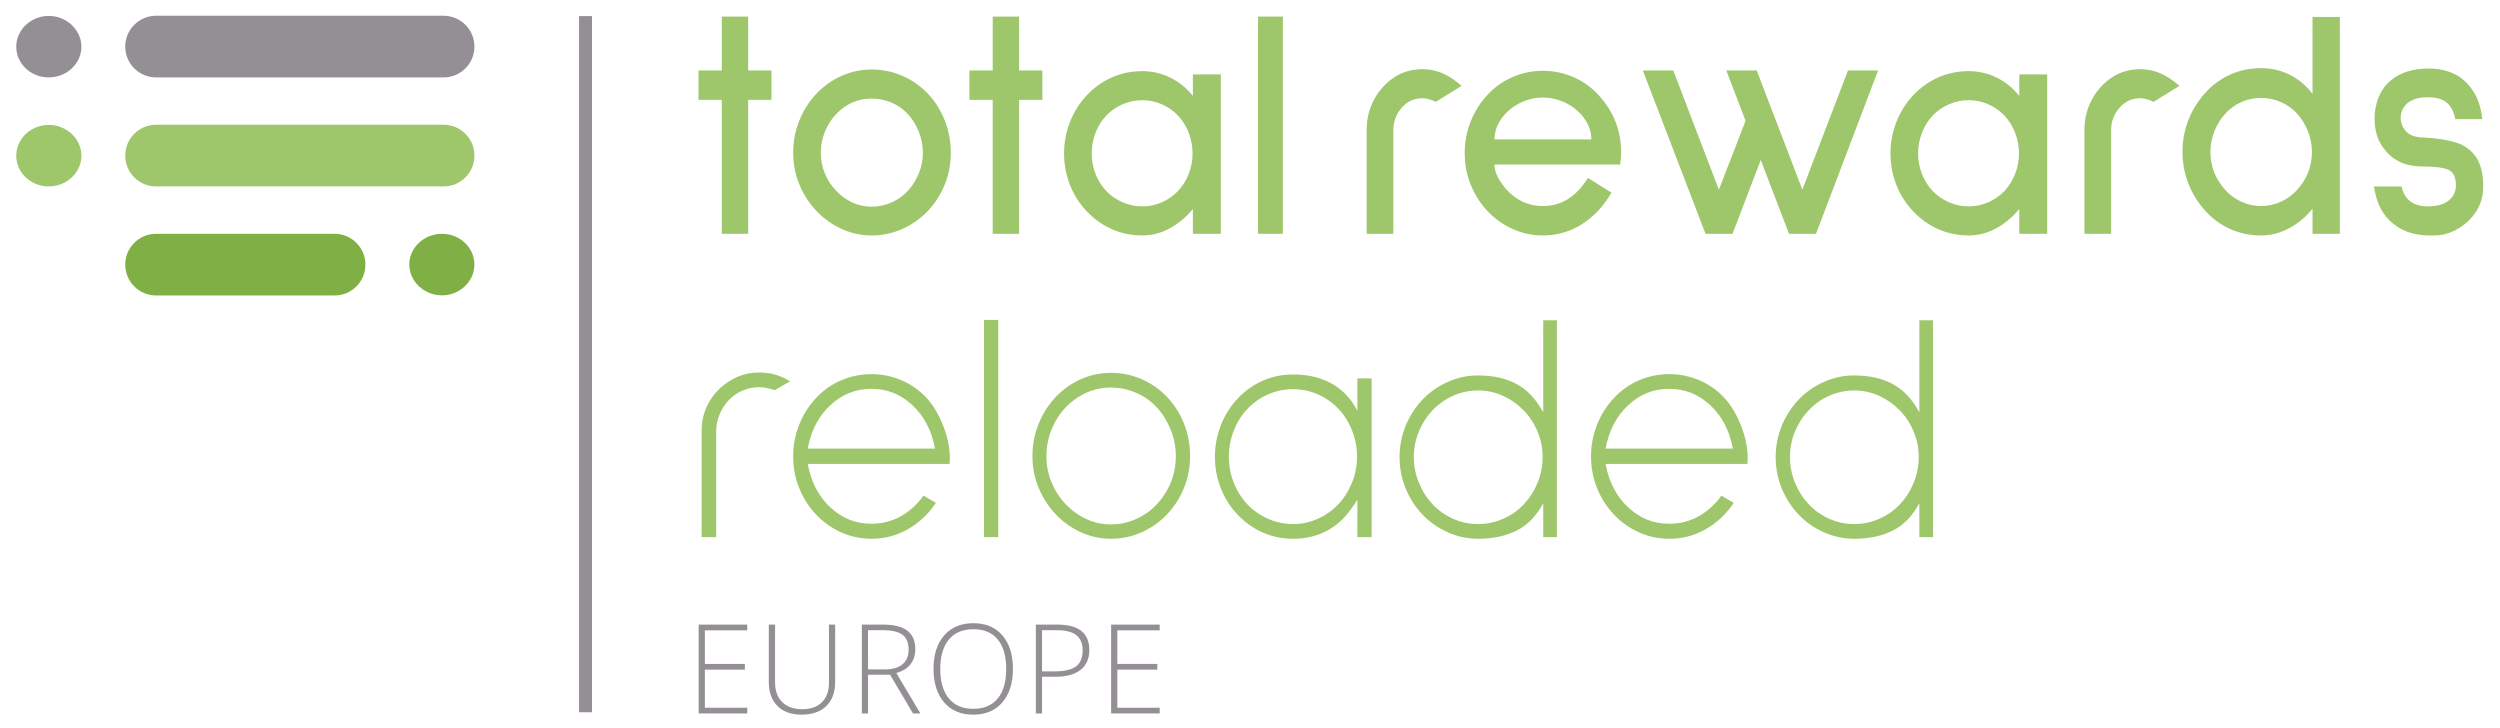 <?xml version="1.0" encoding="utf-8"?>
<!-- Generator: Adobe Illustrator 26.0.2, SVG Export Plug-In . SVG Version: 6.00 Build 0)  -->
<svg version="1.1" xmlns="http://www.w3.org/2000/svg" xmlns:xlink="http://www.w3.org/1999/xlink" x="0px" y="0px"
	 viewBox="0 0 482.144 140.439" style="enable-background:new 0 0 482.144 140.439;" xml:space="preserve">
<style type="text/css">
	.st0{fill:#9EC66B;}
	.st1{fill:#938F94;}
	.st2{fill:#80B045;}
</style>
<g id="Alt_big-small">
</g>
<g id="Icon_x2B_Line">
	<g>
		<g>
			<g>
				<path class="st0" d="M144.29,19.262v25.83h-5.087v-25.83h-4.489v-5.67h4.489V3.198h5.087v10.395h4.489v5.67H144.29z"/>
				<path class="st0" d="M162.305,44.147c-1.836-0.84-3.451-1.994-4.848-3.465c-1.397-1.47-2.494-3.171-3.292-5.103
					c-0.799-1.932-1.197-3.97-1.197-6.111c0-2.184,0.398-4.263,1.197-6.237c0.798-1.974,1.895-3.695,3.292-5.166
					c1.396-1.47,3.012-2.614,4.848-3.434c1.835-0.818,3.771-1.229,5.806-1.229c2.074,0,4.049,0.41,5.925,1.229
					c1.875,0.819,3.511,1.964,4.908,3.434c1.396,1.471,2.483,3.192,3.262,5.166c0.778,1.975,1.167,4.054,1.167,6.237
					c0,2.142-0.389,4.18-1.167,6.111s-1.866,3.633-3.262,5.103c-1.397,1.471-3.033,2.625-4.908,3.465
					c-1.876,0.841-3.851,1.261-5.925,1.261C166.075,45.408,164.14,44.988,162.305,44.147z M161.228,22.035
					c-0.918,0.966-1.637,2.101-2.154,3.401c-0.52,1.303-0.778,2.646-0.778,4.032s0.259,2.709,0.778,3.969
					c0.518,1.261,1.236,2.374,2.154,3.339c0.917,0.967,1.965,1.723,3.143,2.269c1.176,0.546,2.424,0.819,3.74,0.819
					s2.593-0.273,3.83-0.819c1.236-0.546,2.294-1.302,3.172-2.269c0.878-0.965,1.576-2.078,2.095-3.339
					c0.519-1.26,0.778-2.583,0.778-3.969s-0.26-2.729-0.778-4.032c-0.519-1.301-1.217-2.436-2.095-3.401s-1.925-1.711-3.142-2.237
					c-1.218-0.524-2.505-0.787-3.86-0.787C165.437,19.01,163.143,20.018,161.228,22.035z"/>
				<path class="st0" d="M196.539,19.262v25.83h-5.087v-25.83h-4.489v-5.67h4.489V3.198h5.087v10.395h4.489v5.67H196.539z"/>
				<path class="st0" d="M230.054,45.092v-4.788c-1.277,1.555-2.753,2.794-4.429,3.717c-1.676,0.925-3.451,1.387-5.326,1.387
					c-2.075,0-4.021-0.399-5.836-1.197s-3.422-1.932-4.817-3.402c-1.397-1.427-2.484-3.118-3.262-5.071
					c-0.778-1.953-1.168-4.001-1.168-6.143s0.39-4.189,1.168-6.143c0.777-1.953,1.864-3.664,3.262-5.135
					c1.396-1.47,3.002-2.604,4.817-3.401s3.761-1.197,5.836-1.197c1.915,0,3.72,0.42,5.416,1.26
					c1.695,0.841,3.143,2.017,4.339,3.528v-4.158h5.387v30.744H230.054z M216.498,20.113c-1.218,0.525-2.265,1.25-3.143,2.174
					s-1.566,2.026-2.064,3.308c-0.499,1.281-0.748,2.614-0.748,4s0.249,2.709,0.748,3.969c0.498,1.261,1.187,2.353,2.064,3.276
					s1.925,1.648,3.143,2.174c1.217,0.525,2.483,0.787,3.801,0.787c1.316,0,2.573-0.262,3.771-0.787
					c1.196-0.525,2.233-1.25,3.112-2.174c0.877-0.924,1.565-2.016,2.064-3.276c0.498-1.26,0.748-2.583,0.748-3.969
					s-0.25-2.719-0.748-4c-0.499-1.281-1.188-2.384-2.064-3.308c-0.879-0.924-1.916-1.648-3.112-2.174
					c-1.197-0.524-2.454-0.787-3.771-0.787C218.981,19.326,217.715,19.588,216.498,20.113z"/>
				<path class="st0" d="M242.621,45.092V3.198h4.788v41.895H242.621z"/>
				<path class="st0" d="M276.915,19.64c-0.957-0.462-1.815-0.692-2.573-0.692c-1.597,0-2.913,0.588-3.95,1.764
					c-1.117,1.26-1.676,2.709-1.676,4.347v20.034h-5.147V25.058c0-2.268,0.548-4.347,1.646-6.237
					c1.097-1.89,2.604-3.359,4.519-4.409c1.437-0.714,2.972-1.071,4.608-1.071c1.316,0,2.573,0.252,3.771,0.756
					s2.454,1.323,3.771,2.457L276.915,19.64z"/>
				<path class="st0" d="M288.227,31.736c0,1.009,0.349,2.059,1.047,3.15c0.698,1.093,1.506,2.016,2.425,2.772
					c1.676,1.386,3.63,2.078,5.865,2.078c3.551,0,6.442-1.805,8.678-5.418l4.549,2.835c-1.557,2.646-3.472,4.685-5.746,6.111
					c-2.273,1.429-4.768,2.143-7.48,2.143c-2.035,0-3.971-0.41-5.806-1.229c-1.836-0.819-3.452-1.963-4.848-3.434
					c-1.397-1.47-2.484-3.171-3.262-5.104c-0.778-1.931-1.168-3.969-1.168-6.11c0-2.143,0.39-4.19,1.168-6.143
					c0.777-1.953,1.864-3.664,3.262-5.135c1.355-1.47,2.962-2.604,4.817-3.402c1.855-0.797,3.801-1.196,5.836-1.196
					c2.034,0,3.979,0.399,5.835,1.196c1.855,0.799,3.461,1.933,4.818,3.402c2.952,3.192,4.429,6.889,4.429,11.088
					c0,0.756-0.06,1.555-0.18,2.394H288.227z M292.955,19.956c-1.437,0.756-2.584,1.754-3.441,2.992
					c-0.858,1.239-1.287,2.552-1.287,3.938h18.673c0-1.386-0.429-2.698-1.286-3.938c-0.858-1.238-2.005-2.236-3.441-2.992
					s-2.974-1.135-4.608-1.135C295.927,18.821,294.391,19.2,292.955,19.956z"/>
				<path class="st0" d="M350.231,45.092h-5.207l-5.446-14.238l-5.446,14.238h-5.207l-12.09-31.5h5.866l8.798,22.995l5.146-13.293
					l-3.711-9.702h5.866l8.798,22.995l8.798-22.995h5.806L350.231,45.092z"/>
				<path class="st0" d="M389.433,45.092v-4.788c-1.277,1.555-2.753,2.794-4.429,3.717c-1.676,0.925-3.451,1.387-5.326,1.387
					c-2.075,0-4.021-0.399-5.836-1.197s-3.422-1.932-4.817-3.402c-1.397-1.427-2.484-3.118-3.262-5.071
					c-0.778-1.953-1.168-4.001-1.168-6.143s0.39-4.189,1.168-6.143c0.777-1.953,1.864-3.664,3.262-5.135
					c1.396-1.47,3.002-2.604,4.817-3.401s3.761-1.197,5.836-1.197c1.915,0,3.72,0.42,5.416,1.26
					c1.695,0.841,3.143,2.017,4.339,3.528v-4.158h5.387v30.744H389.433z M375.877,20.113c-1.218,0.525-2.265,1.25-3.143,2.174
					s-1.566,2.026-2.064,3.308c-0.499,1.281-0.748,2.614-0.748,4s0.249,2.709,0.748,3.969c0.498,1.261,1.187,2.353,2.064,3.276
					s1.925,1.648,3.143,2.174c1.217,0.525,2.483,0.787,3.801,0.787c1.316,0,2.573-0.262,3.771-0.787
					c1.196-0.525,2.233-1.25,3.112-2.174c0.877-0.924,1.565-2.016,2.064-3.276c0.498-1.26,0.748-2.583,0.748-3.969
					s-0.25-2.719-0.748-4c-0.499-1.281-1.188-2.384-2.064-3.308c-0.879-0.924-1.916-1.648-3.112-2.174
					c-1.197-0.524-2.454-0.787-3.771-0.787C378.36,19.326,377.094,19.588,375.877,20.113z"/>
				<path class="st0" d="M415.348,19.64c-0.957-0.462-1.815-0.692-2.573-0.692c-1.597,0-2.913,0.588-3.95,1.764
					c-1.117,1.26-1.676,2.709-1.676,4.347v20.034h-5.147V25.058c0-2.268,0.548-4.347,1.646-6.237
					c1.097-1.89,2.604-3.359,4.519-4.409c1.437-0.714,2.972-1.071,4.608-1.071c1.316,0,2.573,0.252,3.771,0.756
					s2.454,1.323,3.771,2.457L415.348,19.64z"/>
				<path class="st0" d="M445.99,45.092v-4.851c-1.277,1.597-2.782,2.856-4.519,3.779c-1.735,0.925-3.541,1.387-5.416,1.387
					c-2.115,0-4.091-0.41-5.925-1.229c-1.836-0.819-3.433-1.985-4.788-3.497c-1.397-1.512-2.484-3.244-3.262-5.197
					c-0.778-1.953-1.168-4.021-1.168-6.206c0-2.183,0.39-4.252,1.168-6.205c0.777-1.953,1.864-3.686,3.262-5.197
					c1.355-1.512,2.952-2.678,4.788-3.497c1.834-0.818,3.81-1.229,5.925-1.229c2.074,0,3.959,0.441,5.655,1.323
					s3.122,2.101,4.279,3.654V3.26h5.268v41.832H445.99z M432.285,19.671c-1.197,0.526-2.235,1.271-3.112,2.237
					c-0.878,0.966-1.577,2.09-2.095,3.37c-0.52,1.281-0.778,2.614-0.778,4c0,2.814,0.958,5.271,2.873,7.371
					c0.877,0.967,1.915,1.723,3.112,2.269s2.454,0.818,3.771,0.818s2.583-0.272,3.801-0.818c1.216-0.546,2.264-1.302,3.142-2.269
					c1.915-2.1,2.873-4.557,2.873-7.371c0-1.386-0.26-2.719-0.778-4c-0.519-1.28-1.218-2.404-2.095-3.37
					c-0.878-0.966-1.926-1.711-3.142-2.237c-1.218-0.524-2.484-0.787-3.801-0.787S433.482,19.147,432.285,19.671z"/>
				<path class="st0" d="M472.743,20.837c-0.759-1.386-2.255-2.079-4.489-2.079c-1.196,0-2.115,0.147-2.753,0.441
					c-0.838,0.336-1.466,0.818-1.885,1.448s-0.629,1.323-0.629,2.079c0,0.925,0.319,1.765,0.958,2.521
					c0.678,0.798,1.774,1.219,3.291,1.26c2.673,0.126,4.838,0.463,6.494,1.008c1.655,0.547,2.933,1.491,3.83,2.835
					c0.898,1.345,1.347,3.234,1.347,5.67c0,2.479-0.897,4.621-2.693,6.426c-0.878,0.883-1.905,1.597-3.082,2.143
					c-1.177,0.545-2.404,0.819-3.681,0.819h-0.897c-3.193,0-5.767-0.966-7.721-2.898c-1.597-1.554-2.595-3.737-2.993-6.552h5.327
					c0.199,1.008,0.599,1.827,1.197,2.457c0.917,0.924,2.193,1.386,3.83,1.386c0.438,0,0.758-0.021,0.958-0.063
					c1.396-0.083,2.493-0.493,3.291-1.229c0.798-0.733,1.197-1.647,1.197-2.74c0-1.512-0.439-2.498-1.316-2.961
					c-0.878-0.462-2.574-0.692-5.088-0.692c-3.152,0-5.565-1.05-7.241-3.15c-1.357-1.596-2.035-3.611-2.035-6.048
					c0-0.546,0.02-0.966,0.06-1.26c0.319-2.73,1.386-4.82,3.202-6.269c1.815-1.449,4.22-2.174,7.212-2.174
					c2.194,0,4.109,0.504,5.746,1.512c1.156,0.756,2.154,1.807,2.992,3.15c0.798,1.345,1.316,3.023,1.556,5.04l-0.119,0.062h-5.088
					C473.401,22.223,473.142,21.509,472.743,20.837z"/>
				<path class="st0" d="M149.378,75.243c-1.078-0.378-2.056-0.567-2.933-0.567c-2.274,0-4.23,0.819-5.865,2.457
					c-0.759,0.798-1.357,1.723-1.796,2.771c-0.439,1.051-0.658,2.122-0.658,3.214v20.475h-2.813V83.118
					c0-2.226,0.569-4.231,1.706-6.017s2.702-3.182,4.698-4.189c1.437-0.714,3.012-1.071,4.729-1.071
					c2.193,0,4.169,0.567,5.925,1.701L149.378,75.243z"/>
				<path class="st0" d="M155.782,89.48c0.638,3.487,2.095,6.279,4.369,8.379c2.234,2.101,4.867,3.15,7.9,3.15
					c2.074,0,3.97-0.482,5.686-1.449c1.715-0.966,3.172-2.288,4.369-3.969l2.394,1.386c-1.437,2.143-3.231,3.833-5.387,5.071
					c-2.154,1.24-4.509,1.859-7.062,1.859c-2.035,0-3.971-0.41-5.806-1.229c-1.836-0.819-3.452-1.963-4.848-3.434
					c-1.397-1.47-2.484-3.171-3.262-5.104c-0.778-1.931-1.168-3.969-1.168-6.11c0-2.143,0.39-4.19,1.168-6.143
					c0.777-1.953,1.864-3.664,3.262-5.135c1.355-1.47,2.962-2.604,4.817-3.402c1.855-0.797,3.801-1.196,5.836-1.196
					c2.034,0,3.979,0.399,5.835,1.196c1.855,0.799,3.461,1.933,4.818,3.402c1.276,1.386,2.343,3.172,3.201,5.354
					c0.858,2.185,1.287,4.306,1.287,6.363l-0.06,1.008H155.782z M160.151,78.14c-2.274,2.101-3.731,4.894-4.369,8.379h24.538
					c-0.639-3.485-2.095-6.278-4.369-8.379c-2.234-2.1-4.868-3.149-7.899-3.149C165.019,74.991,162.386,76.041,160.151,78.14z"/>
				<path class="st0" d="M189.775,103.592V61.698h2.753v41.895H189.775z"/>
				<path class="st0" d="M208.449,102.647c-1.836-0.84-3.451-1.994-4.848-3.465c-1.397-1.47-2.494-3.171-3.292-5.103
					c-0.799-1.932-1.197-3.97-1.197-6.111c0-2.184,0.398-4.263,1.197-6.237c0.798-1.974,1.895-3.695,3.292-5.166
					c1.396-1.47,3.012-2.614,4.848-3.434c1.835-0.818,3.771-1.229,5.806-1.229c2.074,0,4.049,0.41,5.925,1.229
					c1.875,0.819,3.511,1.964,4.908,3.434c1.396,1.471,2.483,3.192,3.262,5.166c0.778,1.975,1.167,4.054,1.167,6.237
					c0,2.142-0.389,4.18-1.167,6.111s-1.866,3.633-3.262,5.103c-1.397,1.471-3.033,2.625-4.908,3.465
					c-1.876,0.841-3.851,1.261-5.925,1.261C212.22,103.908,210.284,103.488,208.449,102.647z M209.497,75.747
					c-1.497,0.672-2.823,1.617-3.98,2.835c-1.157,1.219-2.064,2.646-2.723,4.284c-0.659,1.638-0.988,3.339-0.988,5.103
					s0.329,3.444,0.988,5.04c0.658,1.597,1.565,3.003,2.723,4.221c1.157,1.219,2.483,2.174,3.98,2.867
					c1.496,0.692,3.082,1.039,4.758,1.039s3.292-0.347,4.848-1.039c1.557-0.693,2.893-1.648,4.01-2.867
					c1.157-1.218,2.055-2.624,2.693-4.221c0.638-1.596,0.958-3.276,0.958-5.04s-0.329-3.465-0.987-5.103
					c-0.659-1.639-1.547-3.065-2.664-4.284c-1.117-1.218-2.453-2.163-4.01-2.835c-1.556-0.672-3.172-1.008-4.848-1.008
					S210.993,75.075,209.497,75.747z"/>
				<path class="st0" d="M261.776,103.592v-7.245c-1.517,2.604-3.302,4.516-5.356,5.733c-2.056,1.219-4.399,1.827-7.032,1.827
					c-2.075,0-4.021-0.399-5.836-1.197s-3.422-1.932-4.817-3.402c-1.397-1.427-2.484-3.118-3.262-5.071
					c-0.778-1.953-1.168-4.001-1.168-6.143s0.39-4.189,1.168-6.143c0.777-1.953,1.864-3.664,3.262-5.135
					c1.396-1.47,3.002-2.604,4.817-3.401s3.761-1.197,5.836-1.197c2.872,0,5.356,0.589,7.451,1.764
					c2.095,1.177,3.74,2.92,4.938,5.229v-6.237h2.753v30.618H261.776z M244.569,76.061c-1.536,0.673-2.863,1.597-3.979,2.772
					c-1.118,1.176-1.996,2.573-2.634,4.189c-0.639,1.617-0.958,3.308-0.958,5.071s0.319,3.444,0.958,5.04
					c0.638,1.597,1.516,2.982,2.634,4.158c1.116,1.176,2.443,2.101,3.979,2.771c1.535,0.673,3.143,1.009,4.818,1.009
					c1.635,0,3.211-0.336,4.728-1.009c1.517-0.671,2.833-1.596,3.95-2.771s2.005-2.562,2.663-4.158
					c0.659-1.596,0.988-3.276,0.988-5.04s-0.32-3.454-0.958-5.071c-0.639-1.616-1.517-3.014-2.634-4.189s-2.434-2.1-3.949-2.772
					c-1.518-0.671-3.112-1.008-4.788-1.008S246.104,75.39,244.569,76.061z"/>
				<path class="st0" d="M279.192,102.647c-1.876-0.84-3.492-1.974-4.848-3.401c-1.397-1.47-2.484-3.16-3.262-5.072
					c-0.778-1.91-1.168-3.915-1.168-6.016s0.39-4.105,1.168-6.017c0.777-1.911,1.864-3.602,3.262-5.072
					c1.355-1.427,2.972-2.561,4.848-3.401c1.875-0.84,3.83-1.26,5.865-1.26c2.912,0,5.396,0.557,7.451,1.669
					c2.055,1.113,3.761,2.93,5.117,5.449V61.76h2.634v41.832h-2.634v-6.552c-1.316,2.479-3.032,4.242-5.147,5.292
					s-4.589,1.575-7.421,1.575C283.022,103.908,281.067,103.488,279.192,102.647z M280.27,76.313
					c-1.517,0.673-2.834,1.597-3.95,2.772c-1.157,1.219-2.056,2.604-2.693,4.158c-0.639,1.554-0.957,3.192-0.957,4.914
					c0,1.723,0.329,3.381,0.987,4.977c0.658,1.597,1.546,2.982,2.663,4.158c1.116,1.176,2.434,2.101,3.95,2.771
					c1.516,0.673,3.112,1.009,4.788,1.009s3.281-0.336,4.817-1.009c1.536-0.671,2.863-1.596,3.98-2.771
					c1.116-1.176,2.005-2.562,2.663-4.158c0.658-1.596,0.987-3.254,0.987-4.977c0-1.722-0.329-3.371-0.987-4.946
					c-0.658-1.574-1.566-2.95-2.723-4.126c-1.158-1.176-2.484-2.1-3.98-2.772c-1.496-0.671-3.082-1.008-4.758-1.008
					S281.785,75.642,280.27,76.313z"/>
				<path class="st0" d="M309.655,89.48c0.638,3.487,2.095,6.279,4.369,8.379c2.234,2.101,4.867,3.15,7.9,3.15
					c2.074,0,3.97-0.482,5.686-1.449c1.715-0.966,3.172-2.288,4.369-3.969l2.394,1.386c-1.437,2.143-3.231,3.833-5.387,5.071
					c-2.154,1.24-4.509,1.859-7.062,1.859c-2.035,0-3.971-0.41-5.806-1.229c-1.836-0.819-3.452-1.963-4.848-3.434
					c-1.397-1.47-2.484-3.171-3.262-5.104c-0.778-1.931-1.168-3.969-1.168-6.11c0-2.143,0.39-4.19,1.168-6.143
					c0.777-1.953,1.864-3.664,3.262-5.135c1.355-1.47,2.962-2.604,4.817-3.402c1.855-0.797,3.801-1.196,5.836-1.196
					c2.034,0,3.979,0.399,5.835,1.196c1.855,0.799,3.461,1.933,4.818,3.402c1.276,1.386,2.343,3.172,3.201,5.354
					c0.858,2.185,1.287,4.306,1.287,6.363l-0.06,1.008H309.655z M314.024,78.14c-2.274,2.101-3.731,4.894-4.369,8.379h24.538
					c-0.639-3.485-2.095-6.278-4.369-8.379c-2.234-2.1-4.868-3.149-7.899-3.149C318.892,74.991,316.259,76.041,314.024,78.14z"/>
				<path class="st0" d="M351.729,102.647c-1.876-0.84-3.492-1.974-4.848-3.401c-1.397-1.47-2.484-3.16-3.262-5.072
					c-0.778-1.91-1.168-3.915-1.168-6.016s0.39-4.105,1.168-6.017c0.777-1.911,1.864-3.602,3.262-5.072
					c1.355-1.427,2.972-2.561,4.848-3.401c1.875-0.84,3.83-1.26,5.865-1.26c2.912,0,5.396,0.557,7.451,1.669
					c2.055,1.113,3.761,2.93,5.117,5.449V61.76h2.634v41.832h-2.634v-6.552c-1.316,2.479-3.032,4.242-5.147,5.292
					s-4.589,1.575-7.421,1.575C355.56,103.908,353.604,103.488,351.729,102.647z M352.807,76.313
					c-1.517,0.673-2.834,1.597-3.95,2.772c-1.157,1.219-2.056,2.604-2.693,4.158c-0.639,1.554-0.957,3.192-0.957,4.914
					c0,1.723,0.329,3.381,0.987,4.977c0.658,1.597,1.546,2.982,2.663,4.158c1.116,1.176,2.434,2.101,3.95,2.771
					c1.516,0.673,3.112,1.009,4.788,1.009s3.281-0.336,4.817-1.009c1.536-0.671,2.863-1.596,3.98-2.771
					c1.116-1.176,2.005-2.562,2.663-4.158c0.658-1.596,0.987-3.254,0.987-4.977c0-1.722-0.329-3.371-0.987-4.946
					c-0.658-1.574-1.566-2.95-2.723-4.126c-1.158-1.176-2.484-2.1-3.98-2.772c-1.496-0.671-3.082-1.008-4.758-1.008
					S354.322,75.642,352.807,76.313z"/>
				<path class="st1" d="M144.109,137.592h-9.363V120.46h9.363v1.102h-8.168v6.48h7.711v1.102h-7.711v7.348h8.168V137.592z"/>
				<path class="st1" d="M161.066,120.46v11.086c0,1.969-0.57,3.508-1.711,4.617s-2.73,1.664-4.77,1.664
					c-1.984,0-3.533-0.557-4.646-1.67s-1.67-2.666-1.67-4.658V120.46h1.207v11.086c0,1.648,0.457,2.932,1.371,3.85
					s2.207,1.377,3.879,1.377c1.633,0,2.898-0.451,3.797-1.354s1.348-2.154,1.348-3.756V120.46H161.066z"/>
				<path class="st1" d="M167.405,130.127v7.465h-1.195V120.46h4.078c2.125,0,3.695,0.393,4.711,1.178s1.523,1.967,1.523,3.545
					c0,1.148-0.303,2.117-0.908,2.906s-1.525,1.355-2.76,1.699l4.652,7.805h-1.43l-4.418-7.465H167.405z M167.405,129.096h3.27
					c1.445,0,2.566-0.322,3.363-0.967s1.195-1.596,1.195-2.854c0-1.305-0.391-2.254-1.172-2.848s-2.055-0.891-3.82-0.891h-2.836
					V129.096z"/>
				<path class="st1" d="M195.354,129.002c0,2.719-0.68,4.869-2.039,6.451s-3.234,2.373-5.625,2.373
					c-2.383,0-4.254-0.791-5.613-2.373s-2.039-3.74-2.039-6.475c0-2.727,0.686-4.873,2.057-6.439s3.244-2.35,5.619-2.35
					c2.391,0,4.262,0.787,5.613,2.361S195.354,126.276,195.354,129.002z M181.339,129.002c0,2.453,0.547,4.35,1.641,5.689
					s2.664,2.01,4.711,2.01c2.062,0,3.639-0.664,4.729-1.992s1.635-3.23,1.635-5.707c0-2.469-0.545-4.361-1.635-5.678
					s-2.658-1.975-4.705-1.975c-2.039,0-3.611,0.664-4.717,1.992S181.339,126.557,181.339,129.002z"/>
				<path class="st1" d="M210.084,125.381c0,1.656-0.562,2.926-1.688,3.809s-2.719,1.324-4.781,1.324h-2.648v7.078h-1.195V120.46
					h4.195C208.045,120.46,210.084,122.1,210.084,125.381z M200.967,129.483h2.355c1.93,0,3.324-0.318,4.184-0.955
					s1.289-1.67,1.289-3.1c0-1.32-0.406-2.299-1.219-2.936s-2.07-0.955-3.773-0.955h-2.836V129.483z"/>
				<path class="st1" d="M223.654,137.592h-9.363V120.46h9.363v1.102h-8.168v6.48h7.711v1.102h-7.711v7.348h8.168V137.592z"/>
			</g>
		</g>
		<g>
			<rect x="111.674" y="3.107" class="st1" width="2.5" height="134.259"/>
		</g>
		<g>
			<path class="st1" d="M6.261,14.138c-0.965-0.529-1.728-1.25-2.288-2.161c-0.561-0.911-0.841-1.895-0.841-2.954
				c0-1.075,0.28-2.067,0.841-2.978c0.56-0.911,1.323-1.635,2.288-2.172s2.008-0.806,3.129-0.806c1.138,0,2.189,0.268,3.154,0.806
				c0.965,0.537,1.732,1.261,2.301,2.172c0.569,0.911,0.853,1.903,0.853,2.978c0,1.059-0.285,2.044-0.853,2.954
				c-0.569,0.911-1.336,1.631-2.301,2.161c-0.965,0.53-2.016,0.794-3.154,0.794C8.269,14.932,7.226,14.668,6.261,14.138z"/>
			<path class="st1" d="M85.55,14.932H30.099c-3.284,0-5.946-2.662-5.946-5.946v0c0-3.284,2.662-5.946,5.946-5.946H85.55
				c3.284,0,5.946,2.662,5.946,5.946v0C91.496,12.27,88.834,14.932,85.55,14.932z"/>
		</g>
		<g>
			<path class="st0" d="M6.261,35.158c-0.965-0.529-1.728-1.25-2.288-2.161c-0.561-0.911-0.841-1.895-0.841-2.954
				c0-1.075,0.28-2.067,0.841-2.978c0.56-0.911,1.323-1.635,2.288-2.172c0.965-0.537,2.008-0.806,3.129-0.806
				c1.138,0,2.189,0.268,3.154,0.806c0.965,0.537,1.732,1.261,2.301,2.172c0.569,0.911,0.853,1.903,0.853,2.978
				c0,1.059-0.285,2.044-0.853,2.954c-0.569,0.911-1.336,1.631-2.301,2.161c-0.965,0.53-2.016,0.794-3.154,0.794
				C8.269,35.952,7.226,35.687,6.261,35.158z"/>
			<path class="st0" d="M85.55,35.952H30.099c-3.284,0-5.946-2.662-5.946-5.946v0c0-3.284,2.662-5.946,5.946-5.946H85.55
				c3.284,0,5.946,2.662,5.946,5.946v0C91.496,33.29,88.834,35.952,85.55,35.952z"/>
		</g>
		<g>
			<path class="st2" d="M88.367,45.887c0.965,0.529,1.728,1.25,2.288,2.161c0.561,0.911,0.841,1.895,0.841,2.954
				c0,1.075-0.28,2.067-0.841,2.978c-0.56,0.911-1.323,1.635-2.288,2.172c-0.965,0.537-2.008,0.806-3.129,0.806
				c-1.138,0-2.189-0.268-3.154-0.806c-0.965-0.537-1.732-1.261-2.301-2.172c-0.569-0.911-0.853-1.903-0.853-2.978
				c0-1.059,0.285-2.044,0.853-2.954c0.569-0.911,1.336-1.631,2.301-2.161c0.965-0.53,2.016-0.794,3.154-0.794
				C86.359,45.092,87.402,45.357,88.367,45.887z"/>
			<path class="st2" d="M30.099,45.092h34.431c3.284,0,5.946,2.662,5.946,5.946v0c0,3.284-2.662,5.946-5.946,5.946H30.099
				c-3.284,0-5.946-2.662-5.946-5.946v0C24.152,47.755,26.815,45.092,30.099,45.092z"/>
		</g>
	</g>
</g>
</svg>
